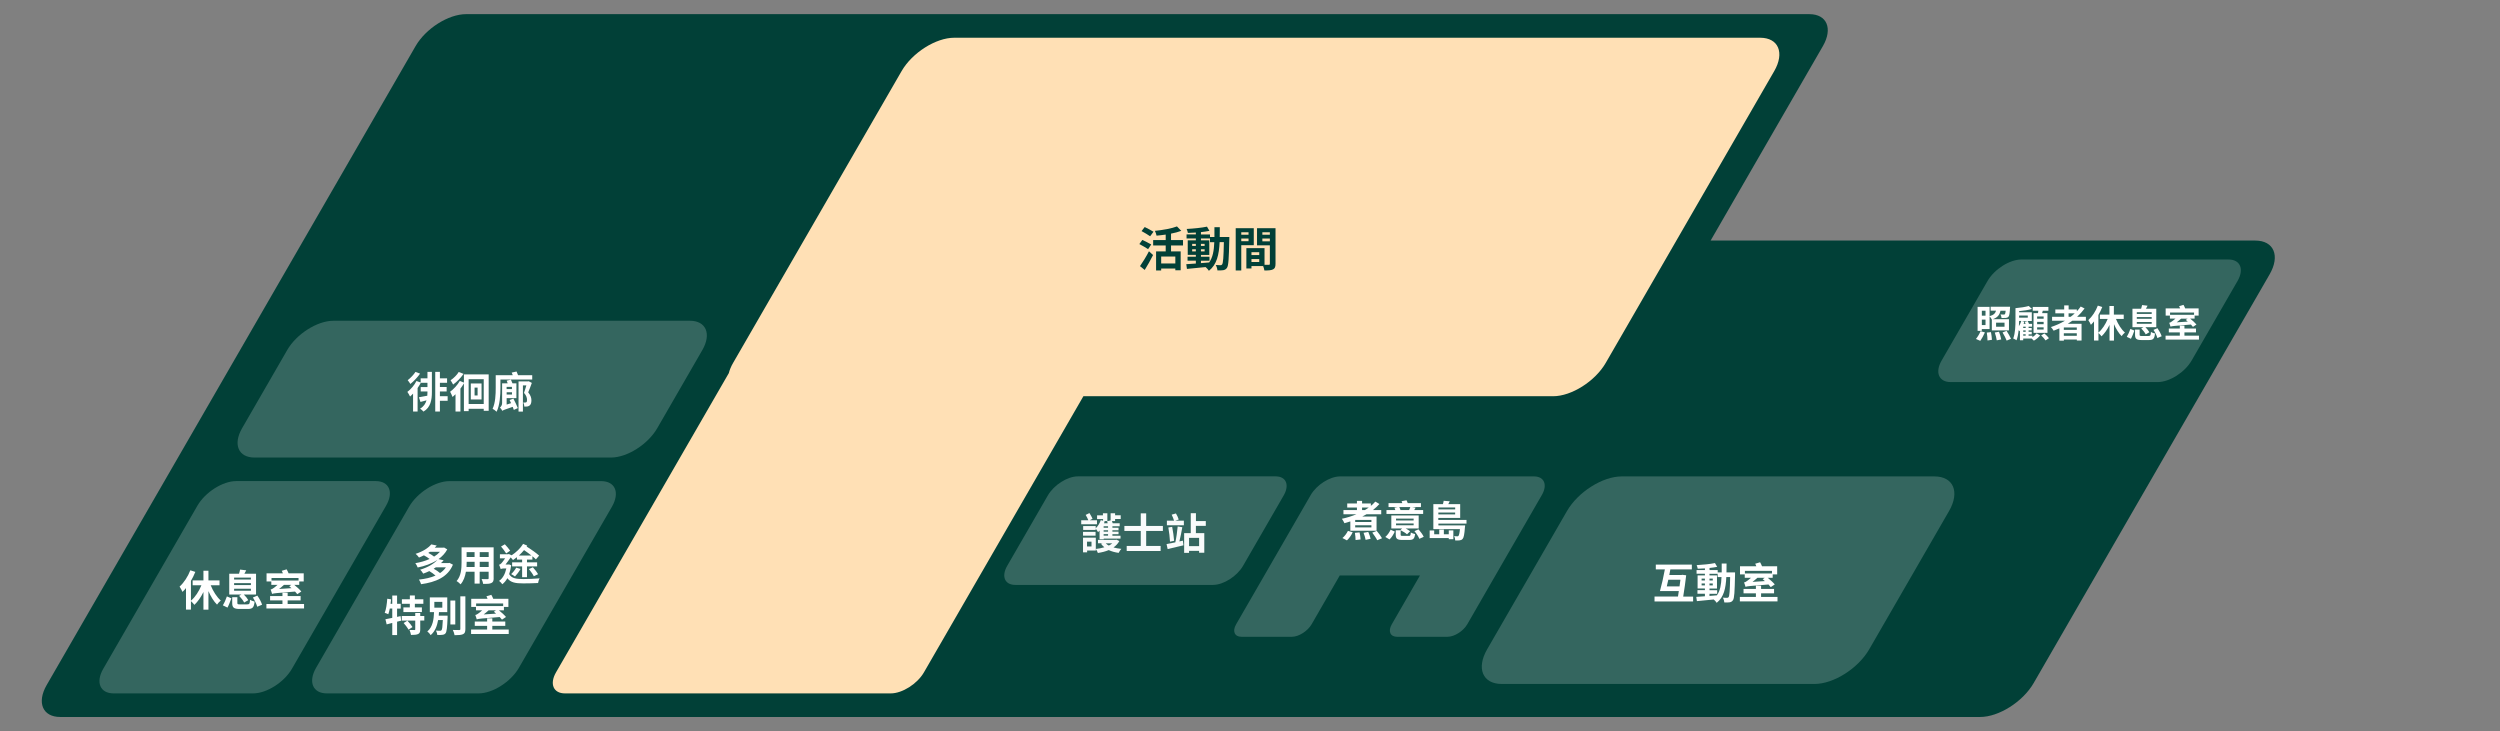 <?xml version="1.0" encoding="UTF-8"?>
<svg xmlns="http://www.w3.org/2000/svg" id="_圖層_1" data-name="圖層 1" viewBox="0 0 530 155">
  <rect x="0" y="0" width="530" height="155" fill="#808080" stroke="none"/>
  <defs>
    <style>
      .cls-1 {
        fill: #014037;
      }

      .cls-1, .cls-2, .cls-3, .cls-4 {
        stroke-width: 0px;
      }

      .cls-2 {
        fill: rgba(255, 255, 255, .2);
      }

      .cls-5 {
        opacity: .97;
      }

      .cls-3 {
        fill: #ffe0b5;
      }

      .cls-4 {
        fill: #fff;
      }
    </style>
  </defs>
  <path class="cls-1" d="M481.15,58.18l-50.02,86.64c-2.28,3.95-7.38,7.18-11.33,7.18H12.77c-3.73,0-5.02-3.05-2.87-6.78L88.1,9.78c2.15-3.73,6.96-6.78,10.69-6.78h284.79c3.73,0,5.02,3.05,2.87,6.78l-23.8,41.22h115.47c3.95,0,5.32,3.23,3.03,7.18Z"></path>
  <path class="cls-2" d="M53.66,147h-29.57c-2.87,0-3.86-2.35-2.2-5.22l19.96-34.57c1.66-2.87,5.36-5.22,8.23-5.22h29.57c2.87,0,3.86,2.35,2.2,5.22l-19.96,34.57c-1.66,2.87-5.36,5.22-8.23,5.22Z"></path>
  <path class="cls-3" d="M376.14,15.07l-35.72,61.86c-2.24,3.89-7.26,7.07-11.15,7.07h-99.59l-33.8,58.53c-1.42,2.46-4.59,4.47-7.05,4.47h-69.06c-2.46,0-3.31-2.01-1.89-4.47l36.63-63.43c.17-.68.47-1.41.91-2.17l35.72-61.86c2.24-3.89,7.26-7.07,11.15-7.07h170.86c3.89,0,5.23,3.18,2.99,7.07Z"></path>
  <path class="cls-2" d="M101.47,147h-32.18c-2.97,0-4-2.43-2.29-5.41l19.74-34.18c1.72-2.97,5.56-5.41,8.53-5.41h32.18c2.97,0,4,2.43,2.29,5.41l-19.74,34.18c-1.72,2.97-5.56,5.41-8.53,5.41Z"></path>
  <path class="cls-2" d="M384.69,145h-66.32c-4.04,0-5.43-3.3-3.1-7.34l16.93-29.32c2.33-4.04,7.54-7.34,11.58-7.34h66.32c4.04,0,5.43,3.3,3.1,7.34l-16.93,29.32c-2.33,4.04-7.54,7.34-11.58,7.34Z"></path>
  <path class="cls-2" d="M457.42,81h-43.87c-2.51,0-3.38-2.05-1.93-4.56l9.74-16.87c1.45-2.51,4.69-4.56,7.2-4.56h43.87c2.51,0,3.38,2.05,1.93,4.56l-9.74,16.87c-1.45,2.51-4.69,4.56-7.2,4.56Z"></path>
  <path class="cls-2" d="M129.53,97H53.95c-3.42,0-4.6-2.79-2.63-6.21l9.57-16.58c1.97-3.42,6.38-6.21,9.8-6.21h75.58c3.42,0,4.6,2.79,2.63,6.21l-9.57,16.58c-1.97,3.42-6.38,6.21-9.8,6.21Z"></path>
  <path class="cls-2" d="M326.87,104.95l-2.01,3.48s-.02.04-.03.06l-5.53,9.57-8.24,14.29c-.85,1.46-2.73,2.65-4.19,2.65h-10.69c-1.46,0-1.97-1.19-1.12-2.65l5.97-10.35h-17l-5.97,10.35c-.85,1.46-2.73,2.65-4.19,2.65h-10.69c-1.46,0-1.97-1.19-1.12-2.65l8.1-14.03,5.67-9.83,2.04-3.54c1.26-2.17,4.06-3.95,6.23-3.95h41.11c2.17,0,2.92,1.78,1.66,3.95Z"></path>
  <path class="cls-2" d="M257.15,124h-41.91c-2.23,0-3-1.81-1.71-4.05l8.61-14.91c1.29-2.23,4.15-4.05,6.38-4.05h41.91c2.23,0,3,1.81,1.71,4.05l-8.61,14.91c-1.29,2.23-4.15,4.05-6.38,4.05Z"></path>
  <g>
    <path class="cls-4" d="M358.94,126.47v1.04h-8.18v-1.04h4.97c.05-.37.12-.76.18-1.16h-4c.34-1.21.77-3.08,1.04-4.59h-1.92v-1.03h7.64v1.03h-4.56c-.08.39-.15.77-.22,1.18h2.58l.18-.04.82.1c-.13,1.3-.4,3.04-.63,4.52h2.1ZM356.06,124.31c.07-.5.13-.99.19-1.41h-2.57c-.11.5-.22.98-.32,1.41h2.7Z"></path>
    <path class="cls-4" d="M367.83,121.36s0,.35,0,.48c-.08,3.68-.15,4.99-.44,5.4-.21.3-.41.39-.71.45-.27.05-.68.04-1.12.04-.02-.3-.14-.73-.32-1.03.4.04.74.04.91.04.13,0,.22-.04.31-.15.19-.24.28-1.34.33-4.25h-.81c-.12,2.41-.53,4.27-2.04,5.46-.13-.22-.4-.51-.63-.71-1.3.14-2.59.27-3.57.35l-.13-.9c.5-.04,1.13-.08,1.83-.13v-.54h-1.58v-.76h1.58v-.35h-1.55v-2.78h1.55v-.35h-1.77v-.77h1.77v-.36c-.52.04-1.04.06-1.52.07-.04-.22-.14-.55-.23-.76,1.33-.07,2.89-.23,3.88-.44l.47.8c-.48.1-1.04.18-1.62.24v.44h1.73v.5h.85c0-.59,0-1.22,0-1.88h1.03c0,.66,0,1.29-.02,1.88h1.83ZM360.74,123.06h.7v-.4h-.7v.4ZM361.44,124.11v-.41h-.7v.41h.7ZM362.41,126.34c.51-.04,1.04-.08,1.57-.13.7-.97.92-2.26.98-3.87h-.82v-.7h-1.73v.35h1.59v2.78h-1.59v.35h1.63v.76h-1.63v.46ZM363.11,123.06v-.4h-.7v.4h.7ZM362.41,123.7v.41h.7v-.41h-.7Z"></path>
    <path class="cls-4" d="M376.83,126.55v.95h-7.98v-.95h3.4v-.77h-2.62v-.92h2.62v-.68h1.1v.68h2.75v.92h-2.75v.77h3.47ZM369.88,121.77h-1v-1.72h3.46c-.07-.19-.15-.39-.24-.54l1.04-.31c.15.26.31.58.41.85h3.21v1.72h-.95v.72h-1.06c.55.44,1.17,1,1.5,1.41l-.85.57c-.12-.15-.28-.35-.48-.56-4.02.32-4.51.36-4.87.5-.05-.2-.2-.67-.31-.93.2-.03.4-.14.64-.32.14-.1.47-.34.83-.67h-1.32v-.72ZM369.92,121.03v.55h5.74v-.55h-5.74ZM374.16,123.19c-.16-.14-.32-.28-.47-.4l.44-.3h-1.56c-.32.31-.68.59-1.04.87l2.63-.17Z"></path>
  </g>
  <g>
    <path class="cls-4" d="M418.9,71.86c.33-.39.74-1.06.98-1.65l.92.26c-.26.61-.65,1.32-.98,1.79l-.92-.4ZM420.15,70.14h-.9v-5.08h2.54v1.97c.9-.25,1.22-.63,1.37-1.17h-1.14v-.83h4.12s0,.21-.02.32c-.06,1.09-.14,1.59-.32,1.79-.15.17-.34.23-.55.26-.2.02-.56.03-.92.02-.02-.24-.1-.55-.23-.76.3.02.57.03.7.03.11,0,.18-.02.24-.08.07-.07.12-.29.16-.74h-1.1c-.17.83-.55,1.42-1.62,1.8h3.42v2.38h-3.63v-2.32h-.02c-.08-.19-.27-.48-.46-.66v2.69h-1.65v.38ZM420.15,65.88v1.04h.78v-1.04h-.78ZM420.93,68.91v-1.16h-.78v1.16h.78ZM422.08,70.41c.1.53.2,1.21.21,1.63l-.94.14c0-.42-.06-1.13-.15-1.67l.88-.1ZM423.79,70.34c.2.51.4,1.18.47,1.62l-.95.19c-.05-.42-.23-1.12-.42-1.66l.9-.16ZM423.17,69.27h1.79v-.86h-1.79v.86ZM425.4,70.15c.33.51.74,1.22.93,1.67l-.92.39c-.16-.45-.54-1.18-.87-1.73l.86-.34Z"></path>
    <path class="cls-4" d="M430.86,71.5c.36-.23.72-.58.91-.83l.74.45c-.33.4-.87.86-1.33,1.1-.11-.12-.3-.3-.47-.45h-1.79v.37h-.69v-2.09c-.05.06-.1.11-.14.17-.03-.06-.08-.14-.14-.24-.07.78-.21,1.54-.45,2.16-.15-.12-.5-.31-.7-.38.45-1.16.48-2.84.48-4.01v-2.42c1.01-.08,2.14-.26,2.81-.46l.69.63c-.77.22-1.79.38-2.73.46v.24h2.69v1.85h-2.1l.53.14c-.05.16-.1.31-.16.47h.42c-.06-.15-.12-.31-.18-.45l.62-.16c.1.18.21.42.27.61h.66v.59h-.74v.28h.66v.52h-.66v.29h.67v.54h-.67v.29h.81v.34ZM428.05,68.04c0,.34-.02.72-.04,1.11.22-.33.38-.72.5-1.11h-.46ZM428.05,66.9v.44h1.84v-.44h-1.84ZM429.44,69.25h-.52v.28h.52v-.28ZM429.44,70.05h-.52v.29h.52v-.29ZM428.92,71.16h.52v-.29h-.52v.29ZM432.06,66.38c.02-.17.04-.34.06-.51h-1.18v-.8h3.32v.8h-1.19c-.05.18-.1.35-.14.51h1.13v4.19h-2.95v-4.19h.96ZM433.25,67.09h-1.38v.48h1.38v-.48ZM433.25,68.23h-1.38v.5h1.38v-.5ZM433.25,69.39h-1.38v.47h1.38v-.47ZM433.41,70.69c.34.29.76.71.97,1l-.72.48c-.18-.3-.59-.74-.93-1.06l.68-.42Z"></path>
    <path class="cls-4" d="M439.32,68c-.31.22-.62.43-.94.64h2.91v3.55h-1v-.21h-2.75v.24h-.95v-2.61c-.4.18-.82.35-1.22.5-.11-.21-.4-.59-.58-.78,1.05-.33,2.05-.78,2.97-1.33h-2.72v-.84h2.57v-.73h-1.88v-.82h1.88v-.86h.94v.86h1.74v.39c.3-.33.58-.66.82-1.02l.82.42c-.46.63-.99,1.22-1.58,1.76h1.86v.84h-2.88ZM440.28,69.42h-2.75v.51h2.75v-.51ZM440.28,71.19v-.54h-2.75v.54h2.75ZM438.54,67.16h.44c.3-.23.59-.47.86-.73h-1.3v.73Z"></path>
    <path class="cls-4" d="M448.58,67.61c.46,1.14,1.15,2.24,1.91,2.89-.23.17-.55.51-.71.76-.62-.62-1.18-1.54-1.62-2.54v3.49h-.94v-3.33c-.46.97-1.06,1.82-1.7,2.42-.15-.21-.43-.51-.65-.7v1.6h-.94v-4.06c-.22.26-.43.51-.66.72-.1-.23-.38-.77-.55-1,.81-.73,1.58-1.88,2.02-3.07l.94.3c-.22.56-.5,1.14-.82,1.69v3.73c.79-.65,1.51-1.76,1.97-2.89h-1.66v-.93h2.03v-1.81h.94v1.81h2.09v.93h-1.67Z"></path>
    <path class="cls-4" d="M450.88,71.41c.28-.46.58-1.13.76-1.68l.85.35c-.2.55-.47,1.28-.73,1.75l-.88-.42ZM454.37,69.37h-2.29v-3.92h1.84c.08-.26.17-.55.21-.78l1.15.14c-.11.24-.24.45-.34.64h2.19v3.92h-2.3c.33.33.67.74.84,1.06l-.78.46c-.16-.35-.58-.89-.95-1.26l.45-.25ZM455.5,71.22c.38,0,.45-.1.5-.86.2.15.61.29.86.34-.11,1.12-.39,1.39-1.29,1.39h-1.52c-1.12,0-1.42-.26-1.42-1.12v-1.1h.97v1.1c0,.24.08.26.54.26h1.36ZM453,66.55h3.16v-.37h-3.16v.37ZM453,67.59h3.16v-.37h-3.16v.37ZM453,68.65h3.16v-.38h-3.16v.38ZM457.38,69.58c.37.53.75,1.22.89,1.71l-.91.38c-.11-.46-.46-1.19-.82-1.74l.84-.35Z"></path>
    <path class="cls-4" d="M466.18,71.16v.84h-7.08v-.84h3.02v-.69h-2.33v-.82h2.33v-.61h.98v.61h2.45v.82h-2.45v.69h3.09ZM460.01,66.91h-.89v-1.53h3.07c-.06-.17-.14-.34-.22-.48l.93-.27c.14.23.27.51.36.75h2.85v1.53h-.85v.64h-.94c.49.39,1.04.89,1.33,1.25l-.75.5c-.1-.14-.25-.31-.42-.5-3.57.29-4,.32-4.33.45-.05-.18-.18-.6-.27-.82.18-.02.35-.13.57-.29.13-.09.42-.3.74-.59h-1.17v-.64ZM460.05,66.25v.49h5.09v-.49h-5.09ZM463.8,68.17c-.14-.13-.29-.25-.42-.35l.39-.26h-1.38c-.29.27-.61.53-.93.77l2.33-.15Z"></path>
  </g>
  <g>
    <path class="cls-4" d="M90.61,78.83h.95v4.31c0,1.65-.26,3.22-1.78,4.12-.15-.18-.5-.49-.72-.63.77-.44,1.16-1.07,1.36-1.76-.45.13-.89.24-1.28.34l-.33-.99c.47-.07,1.11-.2,1.78-.33.02-.25.03-.5.03-.76v-.14h-1.43v-.94h1.43v-.9h-1.41c-.19.37-.42.75-.68,1.11v4.98h-.96v-3.79c-.21.22-.42.43-.64.61-.11-.23-.39-.76-.57-.98.74-.56,1.49-1.42,1.93-2.31l.89.32v-.89h1.44v-1.37ZM89.06,79.21c-.55.77-1.35,1.63-2.06,2.19-.14-.22-.4-.61-.57-.8.59-.45,1.3-1.19,1.65-1.76l.98.37ZM94.9,84.97h-1.64v2.27h-.99v-8.41h.99v1.37h1.52v.95h-1.52v.9h1.43v.94h-1.43v1h1.64v.98Z"></path>
    <path class="cls-4" d="M103.6,79.38v7.71h-1.05v-.42h-3.2v.49h-1v-5.88c-.22.37-.46.74-.74,1.11v4.85h-1.04v-3.66c-.22.22-.43.41-.63.58-.08-.24-.36-.85-.51-1.11.74-.55,1.57-1.42,2.05-2.29l.87.35v-1.74h5.25ZM98.27,79.26c-.57.83-1.42,1.7-2.21,2.27-.12-.25-.38-.69-.54-.91.65-.43,1.39-1.17,1.73-1.76l1.03.4ZM102.55,85.65v-5.26h-3.2v5.26h3.2ZM102.09,81.3v3.39h-2.28v-3.39h2.28ZM101.25,82.17h-.64v1.67h.64v-1.67Z"></path>
    <path class="cls-4" d="M112.83,79.54v.92h-6.74v1.8c0,1.44-.12,3.64-.81,5.03-.18-.19-.63-.52-.85-.63.6-1.26.66-3.1.66-4.39v-2.73h3.61c-.07-.19-.14-.39-.22-.55l1.03-.23c.11.23.23.52.32.78h3ZM108.84,84.5c.32.63.75,1.5.94,2.02l-.85.38c-.05-.18-.14-.41-.24-.65-1.71.58-2.02.71-2.2.85-.09-.21-.34-.55-.5-.7.19-.15.46-.47.46-.93v-4.2h1.18c-.06-.2-.14-.41-.21-.57l.9-.21c.12.24.23.52.32.77h.84v3.14h-2.07v1.37l.94-.3c-.1-.23-.22-.46-.31-.66l.82-.32ZM107.4,82.01v.47h1.13v-.47h-1.13ZM108.54,83.64v-.48h-1.13v.48h1.13ZM112.75,81.17c-.23.65-.51,1.4-.77,2.01.54.64.68,1.22.68,1.69,0,.54-.12.9-.4,1.11-.14.11-.31.17-.5.2-.16.02-.4.03-.6.02,0-.25-.1-.63-.23-.87.16.02.3.02.41,0,.1,0,.19-.02.25-.06.11-.07.14-.26.14-.49,0-.4-.12-.91-.64-1.49.18-.48.35-1.09.5-1.59h-.73v5.56h-.93v-6.4h2l.15-.04.68.36Z"></path>
  </g>
  <g>
    <path class="cls-4" d="M44.66,124.06c.51,1.28,1.3,2.52,2.15,3.26-.26.19-.62.58-.8.86-.7-.69-1.33-1.73-1.82-2.86v3.93h-1.06v-3.75c-.52,1.09-1.19,2.05-1.92,2.73-.17-.23-.49-.58-.73-.79v1.8h-1.05v-4.57c-.24.3-.49.58-.74.81-.11-.26-.43-.86-.62-1.12.91-.82,1.77-2.12,2.28-3.46l1.06.34c-.25.63-.57,1.29-.93,1.9v4.2c.89-.73,1.7-1.98,2.22-3.26h-1.86v-1.04h2.29v-2.04h1.06v2.04h2.35v1.04h-1.88Z"></path>
    <path class="cls-4" d="M47.24,128.33c.32-.51.66-1.27.86-1.89l.95.4c-.23.62-.53,1.44-.82,1.97l-.99-.48ZM51.18,126.04h-2.58v-4.41h2.07c.09-.3.19-.62.23-.88l1.3.16c-.13.27-.27.5-.39.72h2.47v4.41h-2.59c.38.37.76.84.95,1.19l-.88.51c-.18-.4-.66-1-1.07-1.42l.5-.28ZM52.45,128.12c.43,0,.5-.12.56-.97.23.17.68.32.97.38-.13,1.26-.44,1.57-1.45,1.57h-1.71c-1.26,0-1.59-.3-1.59-1.26v-1.24h1.09v1.23c0,.27.09.3.6.3h1.53ZM49.63,122.86h3.56v-.41h-3.56v.41ZM49.63,124.04h3.56v-.41h-3.56v.41ZM49.63,125.23h3.56v-.42h-3.56v.42ZM54.56,126.27c.41.59.85,1.38,1,1.93l-1.03.43c-.13-.52-.52-1.34-.92-1.96l.95-.4Z"></path>
    <path class="cls-4" d="M64.46,128.05v.95h-7.98v-.95h3.4v-.77h-2.62v-.92h2.62v-.68h1.1v.68h2.75v.92h-2.75v.77h3.48ZM57.51,123.27h-1v-1.72h3.46c-.07-.19-.15-.39-.24-.54l1.04-.31c.15.26.31.58.41.85h3.21v1.72h-.95v.72h-1.06c.55.44,1.17,1,1.5,1.41l-.85.57c-.12-.15-.28-.35-.48-.56-4.02.32-4.51.36-4.87.5-.05-.2-.2-.67-.31-.93.2-.03.4-.14.64-.32.14-.1.47-.34.83-.67h-1.32v-.72ZM57.56,122.53v.55h5.73v-.55h-5.73ZM61.79,124.69c-.16-.14-.32-.28-.47-.4l.44-.3h-1.56c-.32.31-.68.59-1.04.87l2.63-.17Z"></path>
  </g>
  <g>
    <path class="cls-4" d="M96.03,119.69c-1.09,2.67-3.67,3.74-6.76,4.16-.08-.3-.29-.73-.45-.98,1.3-.13,2.5-.4,3.51-.85-.34-.31-.87-.68-1.32-.95-.4.2-.83.38-1.29.54-.13-.25-.43-.65-.66-.83,1.73-.52,2.95-1.3,3.67-2.08-1.21.79-2.68,1.31-4.18,1.61-.1-.27-.31-.68-.5-.92,1.05-.17,2.11-.47,3.03-.89-.33-.25-.79-.55-1.21-.77-.32.17-.67.32-1.04.47-.15-.24-.49-.61-.72-.79,1.59-.5,2.7-1.26,3.32-2l1.16.24c-.13.15-.28.31-.43.46h1.8l.18-.04.68.4c-.44.83-1.09,1.5-1.85,2.06l1.08.25c-.17.21-.36.41-.56.59h1.61l.18-.04.72.37ZM91.12,116.99c-.11.08-.22.15-.33.23.45.23.95.53,1.24.78.49-.3.9-.64,1.24-1.02h-2.15ZM92.42,120.26c-.15.11-.31.21-.48.31.49.27,1.03.62,1.35.92.5-.33.92-.74,1.24-1.22h-2.12Z"></path>
    <path class="cls-4" d="M104.66,122.57c0,.58-.13.86-.49,1.03-.37.18-.92.2-1.73.19-.04-.29-.21-.75-.34-1.03.5.03,1.1.02,1.26.02.17,0,.23-.05.23-.22v-1.35h-1.9v2.51h-1.08v-2.51h-1.84c-.16.98-.49,1.97-1.13,2.67-.17-.2-.6-.57-.85-.69.98-1.08,1.06-2.68,1.06-3.94v-3.21h6.8v6.54ZM100.62,120.21v-1.11h-1.69v.16c0,.29,0,.61-.03.95h1.72ZM98.92,117.05v1.04h1.69v-1.04h-1.69ZM103.6,117.05h-1.9v1.04h1.9v-1.04ZM103.6,120.21v-1.11h-1.9v1.11h1.9Z"></path>
    <path class="cls-4" d="M108.37,119.85c-.09.7-.24,1.33-.43,1.86.52.93,1.53,1.04,3.01,1.05.96,0,2.43-.05,3.45-.15-.15.22-.28.69-.33.99-.94.05-2.08.08-3.13.08-1.65,0-2.68-.17-3.38-1.1-.3.55-.67.97-1.07,1.28-.13-.22-.5-.58-.69-.71.76-.52,1.27-1.41,1.54-2.63h-.64c-.21,0-.47.06-.55.13h0c-.06-.25-.25-.72-.35-.92.14-.04.3-.12.47-.29.16-.15.5-.62.82-1.08h-1.11v-.86h1.76l.13-.05.6.27c.93-.61,1.88-1.5,2.43-2.42l.87.37-.12.19c.92.59,2.06,1.38,2.64,1.93l-.68.8c-.19-.2-.44-.42-.74-.67v.71h-1.15v.58h2.15v.86h-2.15v2.3h-1.03v-2.3h-2.12v-.86h2.12v-.58h-1.1v-.51c-.27.22-.55.42-.83.61-.12-.17-.31-.39-.49-.57-.33.48-.74,1.06-1.1,1.52h.58l.16-.03.45.18ZM107.31,117.33c-.23-.39-.7-1.01-1.09-1.47l.81-.47c.41.42.87.99,1.12,1.36l-.84.58ZM110.35,120.62c-.31.57-.79,1.2-1.18,1.6-.19-.15-.58-.41-.81-.51.4-.36.82-.89,1.08-1.37l.91.28ZM112.68,117.78c-.5-.4-1.07-.8-1.58-1.16-.34.41-.71.8-1.1,1.16h2.68ZM112.97,120.26c.39.43.87,1.05,1.1,1.47l-.9.44c-.2-.42-.66-1.06-1.04-1.53l.85-.38Z"></path>
    <path class="cls-4" d="M85.04,131.58l-.86.22v2.84h-1.02v-2.58l-1.19.31-.26-1.09c.4-.07.91-.18,1.45-.29v-1.98h-.52c-.09.45-.2.87-.32,1.2-.18-.08-.56-.22-.76-.29.3-.73.46-1.89.54-2.99l.81.13c-.03.31-.06.62-.11.94h.36v-1.75h1.02v1.75h.77v1.02h-.77v1.76l.75-.17.12.99ZM89.95,131.56h-.86v1.88c0,.53-.1.81-.46.98-.34.16-.85.19-1.5.19-.04-.31-.19-.76-.32-1.06.42.02.91.02,1.05.02.14,0,.17-.04.17-.15v-1.85h-2.86v-.98h2.86v-.63h1.06v.63h.86v.98ZM86.89,128.01h-1.69v-.97h1.69v-.8h1.06v.8h1.8v.97h-1.8v.76h1.49v.99h-3.92v-.99h1.36v-.76ZM86.37,131.59c.39.4.86.97,1.08,1.35l-.85.55c-.19-.38-.64-.98-1.03-1.41l.79-.49Z"></path>
    <path class="cls-4" d="M94.89,130.52s0,.26,0,.39c-.09,2.17-.19,3.03-.43,3.34-.18.22-.39.3-.68.33-.24.04-.66.05-1.09.03,0-.28-.12-.67-.27-.93.36.04.72.04.88.04.13,0,.22-.02.3-.12.14-.15.22-.73.28-2.15h-1c-.21,1.23-.63,2.39-1.58,3.2-.15-.27-.46-.6-.71-.78,1.18-.97,1.36-2.59,1.43-4.09h-.9v-3.13h3.7v3.13h-1.76c-.02.24-.04.5-.05.74h1.89ZM92.08,128.83h1.69v-1.23h-1.69v1.23ZM96.52,132.39h-1.04v-5.07h1.04v5.07ZM98.66,126.42v6.93c0,.63-.13.93-.5,1.1s-.97.21-1.79.21c-.05-.31-.21-.81-.37-1.11.58.02,1.16.02,1.35.02.17,0,.24-.05.24-.22v-6.93h1.06Z"></path>
    <path class="cls-4" d="M107.85,133.46v.95h-7.98v-.95h3.4v-.77h-2.62v-.92h2.62v-.68h1.1v.68h2.75v.92h-2.75v.77h3.48ZM100.9,128.67h-1v-1.72h3.46c-.07-.19-.15-.39-.24-.54l1.04-.31c.15.26.31.58.41.85h3.21v1.72h-.95v.72h-1.06c.55.44,1.17,1,1.5,1.41l-.85.57c-.12-.15-.28-.35-.48-.56-4.02.32-4.51.36-4.87.5-.05-.2-.2-.67-.31-.93.2-.03.4-.14.64-.32.14-.1.47-.34.83-.67h-1.32v-.72ZM100.94,127.93v.55h5.73v-.55h-5.73ZM105.17,130.09c-.16-.14-.32-.28-.47-.4l.44-.3h-1.56c-.32.31-.68.59-1.04.87l2.63-.17Z"></path>
  </g>
  <g>
    <path class="cls-1" d="M243.4,52.82c-.41-.29-1.27-.76-1.86-1.08l.64-.88c.55.27,1.44.7,1.88.97l-.66.99ZM241.68,56.42c.53-.75,1.3-1.99,1.9-3.15l.87.8c-.53,1.05-1.16,2.19-1.77,3.16l-1-.81ZM243.83,50.09c-.39-.3-1.24-.77-1.82-1.1l.67-.86c.56.28,1.43.72,1.86,1l-.71.96ZM248.26,52.04v1.26h2.04v3.99h-1.13v-.36h-3v.41h-1.08v-4.04h2.04v-1.26h-2.66v-1.14h2.66v-1.17c-.65.1-1.32.17-1.94.23-.05-.29-.21-.75-.35-1.02,1.7-.17,3.58-.5,4.68-.94l.91.94c-.64.24-1.39.44-2.17.59v1.37h2.54v1.14h-2.54ZM249.17,54.38h-3v1.47h3v-1.47Z"></path>
    <path class="cls-1" d="M260.62,50.25s-.01.39-.01.53c-.09,4.09-.17,5.54-.49,6-.23.33-.46.43-.79.5-.3.06-.76.05-1.24.04-.02-.33-.15-.81-.35-1.14.44.04.82.05,1.01.05.15,0,.25-.04.34-.17.21-.27.31-1.49.37-4.72h-.9c-.13,2.68-.59,4.74-2.27,6.07-.15-.24-.44-.57-.7-.79-1.44.15-2.88.3-3.96.39l-.14-1c.56-.04,1.26-.09,2.03-.14v-.6h-1.76v-.84h1.76v-.39h-1.72v-3.09h1.72v-.39h-1.97v-.86h1.97v-.4c-.58.04-1.15.07-1.69.08-.04-.24-.15-.61-.26-.84,1.48-.08,3.21-.25,4.31-.49l.52.89c-.53.11-1.15.2-1.8.27v.49h1.92v.55h.94c0-.66,0-1.35,0-2.09h1.14c0,.73,0,1.43-.02,2.09h2.03ZM252.74,52.14h.78v-.44h-.78v.44ZM253.52,53.3v-.45h-.78v.45h.78ZM254.6,55.78c.57-.04,1.16-.09,1.74-.14.78-1.08,1.02-2.51,1.09-4.3h-.91v-.78h-1.92v.39h1.77v3.09h-1.77v.39h1.81v.84h-1.81v.51ZM255.38,52.14v-.44h-.78v.44h.78ZM254.6,52.85v.45h.78v-.45h-.78Z"></path>
    <path class="cls-1" d="M263.15,51.99v5.35h-1.18v-8.96h3.83v3.61h-2.65ZM263.15,49.24v.53h1.54v-.53h-1.54ZM264.69,51.14v-.57h-1.54v.57h1.54ZM270.41,55.93c0,.64-.13.99-.53,1.18-.39.2-.97.23-1.83.23-.03-.25-.14-.62-.26-.93h-2.48v.51h-1.08v-4.32h.49s3.36,0,3.36,0v3.54c.39,0,.76,0,.89,0,.18,0,.24-.06.24-.22v-3.91h-2.72v-3.63h3.92v7.55ZM266.96,53.47h-1.65v.6h1.65v-.6ZM266.96,55.54v-.62h-1.65v.62h1.65ZM267.62,49.24v.53h1.59v-.53h-1.59ZM269.21,51.16v-.59h-1.59v.59h1.59Z"></path>
  </g>
  <g>
    <path class="cls-4" d="M286.27,110.54c-.41.14-.83.26-1.25.38-.1-.24-.37-.71-.54-.94,1.05-.22,2.1-.55,3.07-.95h-2.74v-.9h2.86v-.53h-2.06v-.87h2.06v-.55h1.09v.55h1.86v.52c.35-.28.67-.58.94-.91l.88.51c-.41.46-.87.88-1.38,1.28h1.76v.9h-3.13c-.29.17-.58.32-.88.47h3.02v3.02h-5.56v-1.99ZM284.59,114.06c.43-.33.89-.94,1.17-1.51l1.01.29c-.29.63-.75,1.3-1.22,1.72l-.96-.5ZM288.23,112.86c.11.49.2,1.11.21,1.5l-1.06.13c0-.4-.05-1.04-.14-1.53l1-.1ZM290.74,110.22h-3.44v.45h3.44v-.45ZM290.74,111.35h-3.44v.46h3.44v-.46ZM288.76,108.13h.6c.28-.17.56-.34.81-.53h-1.41v.53ZM290.07,112.76c.21.46.42,1.08.5,1.46l-1.06.23c-.06-.4-.25-1.03-.44-1.5l1-.18ZM291.87,112.55c.4.47.89,1.13,1.12,1.56l-1.02.42c-.2-.43-.67-1.12-1.05-1.61l.96-.37Z"></path>
    <path class="cls-4" d="M293.69,113.83c.47-.39.87-.99,1.12-1.53l.89.4c-.27.57-.65,1.22-1.12,1.66l-.89-.52ZM301.72,108.96h-7.79v-.83h1.88c-.04-.17-.12-.35-.18-.5l.68-.13h-1.94v-.83h2.92c-.04-.14-.1-.3-.15-.42l1.04-.19c.1.18.19.41.26.61h2.8v.83h-1.85l.72.13c-.11.18-.2.35-.29.5h1.89v.83ZM300.75,112.03h-2.75c.35.19.72.41.95.59l-.66.66c-.3-.28-.91-.66-1.41-.89l.37-.36h-2.29v-2.75h5.8v2.75ZM298.66,113.62c.33,0,.39-.1.43-.73.21.13.63.28.91.33-.12,1-.41,1.25-1.24,1.25h-1.45c-1.13,0-1.41-.26-1.41-1.11v-.95h1.04v.94c0,.23.07.26.48.26h1.24ZM299.69,109.95h-3.73v.39h3.73v-.39ZM299.69,110.97h-3.73v.39h3.73v-.39ZM296.65,107.5c.1.2.2.44.25.63h1.84c.09-.21.19-.44.25-.63h-2.34ZM300.73,112.22c.42.48.9,1.13,1.1,1.59l-.93.42c-.16-.44-.61-1.13-1.04-1.63l.86-.38Z"></path>
    <path class="cls-4" d="M307.14,112.45h.97v1.86h-.97v-.24h-4.05v-1.61h.96v.8h1.07v-.99h.98v.99h1.04v-.81ZM304.94,111v.38h5.67s0,.26-.04.39c-.12,1.54-.25,2.21-.49,2.47-.18.21-.37.28-.61.31-.21.04-.56.04-.96.03,0-.28-.1-.68-.24-.92.29.03.55.04.67.04.12,0,.2-.02.26-.1.11-.13.22-.51.31-1.43h-5.64v-5.3h2.03c.07-.24.14-.5.16-.7l1.29.1c-.09.21-.2.42-.31.6h2.52v2.93h-4.64v.43h5.98v.78h-5.98ZM304.94,107.58v.41h3.56v-.41h-3.56ZM308.49,109.05v-.4h-3.56v.4h3.56Z"></path>
  </g>
  <g class="cls-5">
    <path class="cls-4" d="M232.57,111.14h-3.35v-.85h1.51c-.13-.34-.36-.79-.57-1.13l.8-.39c.24.37.51.86.66,1.2l-.59.32h1.53v.85ZM237.29,114.72c-.3.54-.71.97-1.23,1.34.5.14,1.07.24,1.67.3-.21.21-.47.6-.58.85-.79-.11-1.5-.31-2.1-.59-.69.29-1.48.49-2.3.61-.07-.23-.27-.61-.44-.83v.32h-1.84v.38h-.87v-3.11h2.71v2.39c.63-.07,1.26-.19,1.81-.36-.27-.22-.5-.46-.71-.74l.34-.11h-.98v-.72h3.75l.16-.04.63.3ZM233.82,110.04h-1.24v-.79h1.24v-.44h.94v1.66h-.77l.22.06c-.05.13-.11.28-.17.4h.79c-.04-.14-.09-.3-.13-.42l.75-.18v-1.52h.95v.43h1.19v.79h-1.19v.43h-.67c.06.15.12.32.16.47h1.48v.64h-1.54v.31h1.3v.53h-1.3v.31h1.3v.53h-1.3v.32h1.72v.62h-3.56v.13h-.88v-1.84c-.1.12-.21.23-.32.34-.09-.18-.34-.56-.5-.76v.28h-2.66v-.81h2.66v.47c.46-.43.86-1.07,1.08-1.74l.48.14v-.38ZM229.6,112.75h2.66v.81h-2.66v-.81ZM231.4,114.84h-.95v1.01h.95v-1.01ZM234.91,111.57h-.94v.31h.94v-.31ZM234.91,112.41h-.94v.31h.94v-.31ZM234.91,113.24h-.94v.32h.94v-.32ZM234.41,115.18c.17.18.4.34.66.48.28-.13.52-.3.74-.48h-1.4Z"></path>
    <path class="cls-4" d="M242.99,112.56v3.18h3.06v1.07h-7.19v-1.07h2.98v-3.18h-3.47v-1.06h3.47v-2.67h1.15v2.67h3.54v1.06h-3.54Z"></path>
    <path class="cls-4" d="M250.78,114.62l.11.99c-1.16.29-2.4.58-3.35.79l-.23-1.06c.5-.08,1.15-.22,1.86-.36.21-.92.41-2.34.5-3.37l.98.16c-.17.98-.4,2.15-.62,3.01l.75-.16ZM249.16,110.38h1.82v.98h-3.6v-.98h1.52c-.1-.37-.32-.88-.51-1.27l.91-.26c.25.4.49.94.59,1.29l-.73.24ZM248.5,111.69c.19.95.35,2.14.41,2.96l-.87.18c-.03-.81-.19-2.05-.35-3l.82-.14ZM253.53,111.48v1.55h1.78v4.15h-1.1v-.4h-2.13v.43h-1.04v-4.19h1.4v-4.22h1.1v1.66h2.09v1.02h-2.09ZM254.21,114.03h-2.13v1.75h2.13v-1.75Z"></path>
  </g>
</svg>
